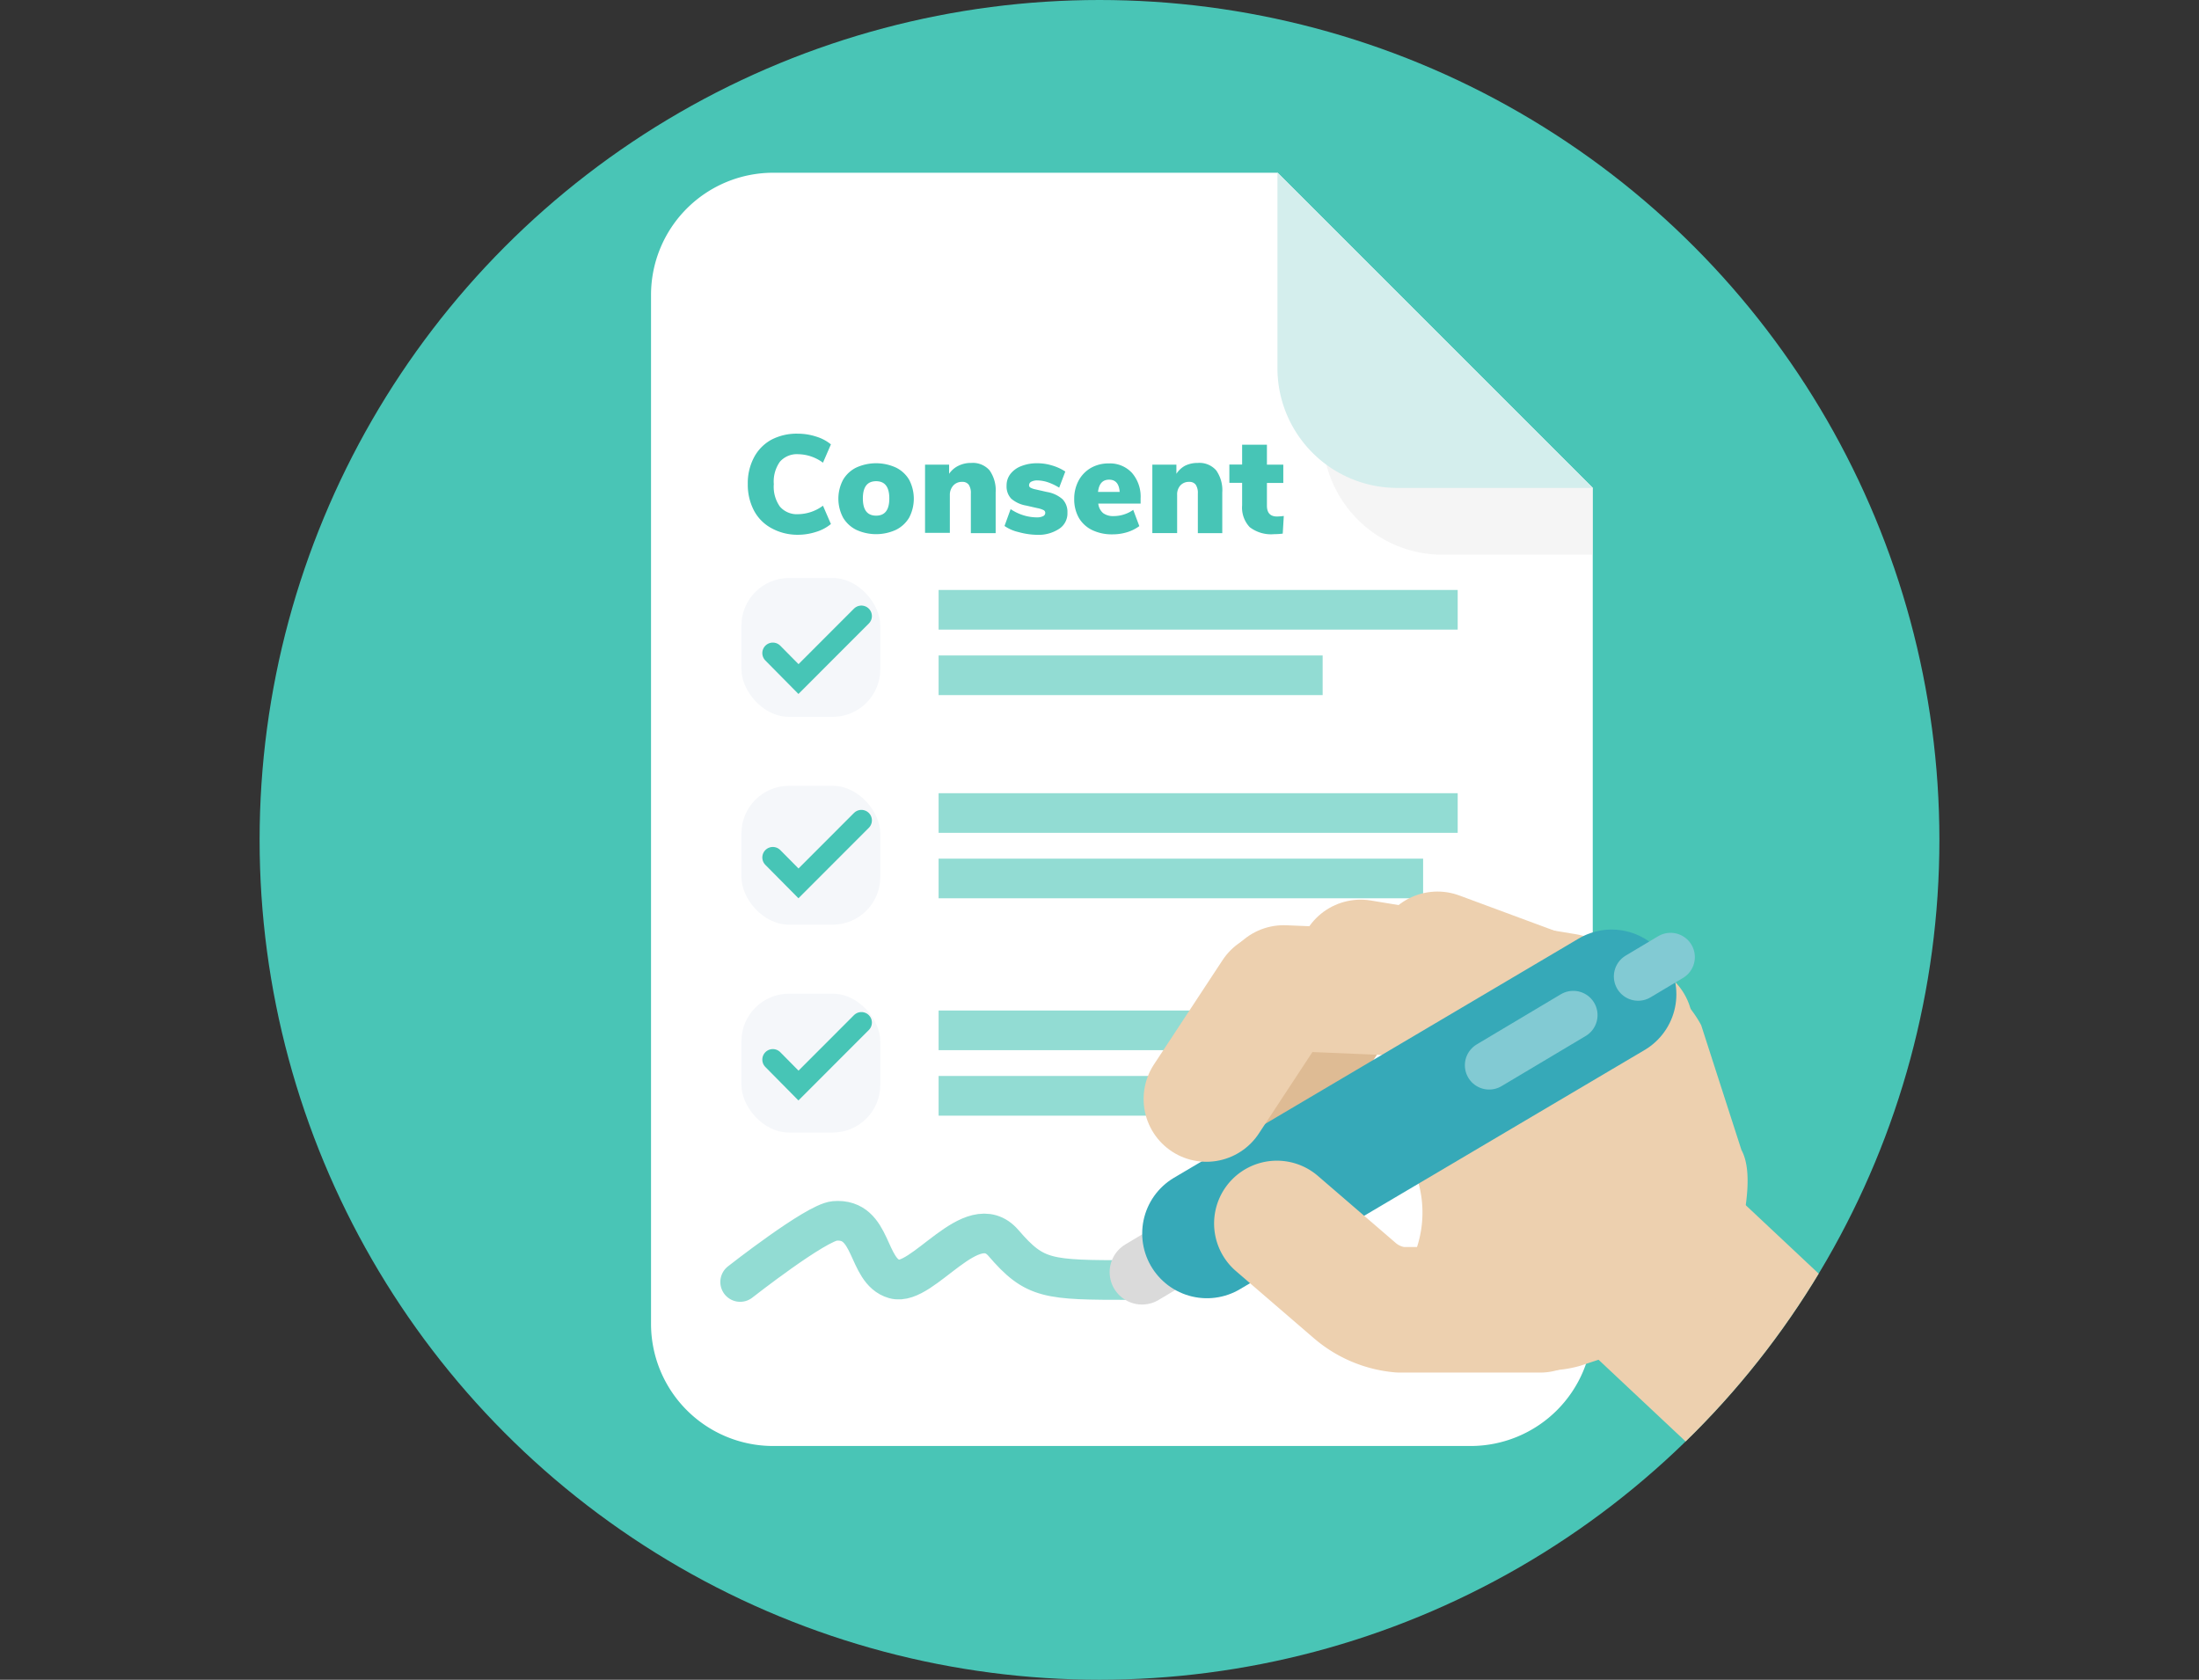 <?xml version="1.0" encoding="UTF-8"?> <svg xmlns="http://www.w3.org/2000/svg" xmlns:xlink="http://www.w3.org/1999/xlink" viewBox="0 0 360 275"><rect x="0" y="0" width="360" height="275" fill="#333333" stroke="none"/><defs><style>.cls-1{fill:#49c5b6;}.cls-2{isolation:isolate;}.cls-3{clip-path:url(#clip-path);}.cls-4{fill:#fff;}.cls-5{fill:#ededed;opacity:0.5;mix-blend-mode:multiply;}.cls-6{fill:#d4eeed;}.cls-10,.cls-11,.cls-12,.cls-13,.cls-15,.cls-16,.cls-17,.cls-18,.cls-7{fill:none;}.cls-10,.cls-7{stroke:#92dcd3;stroke-width:6.49px;}.cls-10,.cls-12,.cls-15,.cls-16,.cls-17,.cls-18,.cls-7{stroke-miterlimit:10;}.cls-8{fill:#f5f7fa;}.cls-9{fill:#47c5b6;}.cls-10,.cls-11,.cls-12,.cls-13,.cls-15,.cls-16,.cls-17,.cls-18{stroke-linecap:round;}.cls-11,.cls-13{stroke:#edd0af;stroke-linejoin:round;}.cls-11{stroke-width:34.94px;}.cls-12{stroke:#debb94;stroke-width:18.08px;}.cls-13{stroke-width:20.56px;}.cls-14{fill:#edd0af;}.cls-15{stroke:#dadada;stroke-width:10.6px;}.cls-16{stroke:#36a9b8;stroke-width:21.2px;}.cls-17{stroke:#82cad3;stroke-width:7.95px;}.cls-18{stroke:#47c5b6;stroke-width:3.44px;}</style><clipPath id="clip-path"><circle class="cls-1" cx="180" cy="137.5" r="137.5"></circle></clipPath></defs><title>menu-</title><g class="cls-2"><g id="Layer_1" data-name="Layer 1"><circle class="cls-1" cx="180" cy="137.5" r="137.5"></circle><g class="cls-3"><path class="cls-4" d="M240.78,236.73H126.58a20,20,0,0,1-20-20V48.28a20,20,0,0,1,20-20h82.59l51.58,51.58V216.75A20,20,0,0,1,240.78,236.73Z"></path><path class="cls-5" d="M260.75,90.81h-24.6a19.62,19.62,0,0,1-19.62-19.62v-32l44.22,40.65Z"></path><path class="cls-6" d="M260.75,79.88h-32a19.62,19.62,0,0,1-19.62-19.62v-32Z"></path><line class="cls-7" x1="153.66" y1="99.83" x2="238.64" y2="99.83"></line><line class="cls-7" x1="153.66" y1="110.55" x2="216.53" y2="110.55"></line><line class="cls-7" x1="153.66" y1="133.1" x2="238.64" y2="133.1"></line><line class="cls-7" x1="153.66" y1="143.82" x2="232.98" y2="143.82"></line><line class="cls-7" x1="153.66" y1="168.68" x2="238.64" y2="168.68"></line><line class="cls-7" x1="153.66" y1="179.4" x2="196.15" y2="179.4"></line><rect class="cls-8" x="121.38" y="94.63" width="22.73" height="22.73" rx="7.79"></rect><rect class="cls-8" x="121.38" y="128.65" width="22.73" height="22.73" rx="7.79"></rect><rect class="cls-8" x="121.38" y="162.68" width="22.73" height="22.73" rx="7.79"></rect><path class="cls-9" d="M126.26,86.45a7,7,0,0,1-2.84-2.89,9.13,9.13,0,0,1-1-4.33,9,9,0,0,1,1-4.31A7.06,7.06,0,0,1,126.26,72a8.93,8.93,0,0,1,4.37-1,9.76,9.76,0,0,1,3,.48,7,7,0,0,1,2.4,1.27l-1.3,3a7,7,0,0,0-4.05-1.39,3.7,3.7,0,0,0-3,1.23,5.6,5.6,0,0,0-1,3.67,5.63,5.63,0,0,0,1,3.68,3.68,3.68,0,0,0,3,1.24,7,7,0,0,0,4.05-1.39l1.3,3a7,7,0,0,1-2.4,1.28,9.76,9.76,0,0,1-3,.48A8.83,8.83,0,0,1,126.26,86.45Z"></path><path class="cls-9" d="M140.18,86.74a5.19,5.19,0,0,1-2.16-2,6.61,6.61,0,0,1,0-6.19,5.1,5.1,0,0,1,2.15-2,7.82,7.82,0,0,1,6.51,0,5.12,5.12,0,0,1,2.16,2,6.68,6.68,0,0,1,0,6.19,5.19,5.19,0,0,1-2.16,2,7.79,7.79,0,0,1-6.5,0Zm5.41-5.14q0-2.82-2.16-2.82c-1.45,0-2.17.94-2.17,2.82s.72,2.82,2.17,2.82S145.59,83.48,145.59,81.6Z"></path><path class="cls-9" d="M162,77a5.66,5.66,0,0,1,1,3.63v6.65h-4.06V80.8a2.41,2.41,0,0,0-.35-1.45,1.25,1.25,0,0,0-1.06-.46,1.87,1.87,0,0,0-1.45.58A2.25,2.25,0,0,0,155.5,81v6.24h-4.06V76.07h3.94v1.5a3.89,3.89,0,0,1,1.53-1.32,4.56,4.56,0,0,1,2.07-.46A3.64,3.64,0,0,1,162,77Z"></path><path class="cls-9" d="M166.75,87.11a6.65,6.65,0,0,1-2.3-1l1-2.76a7.88,7.88,0,0,0,2.07,1,7.49,7.49,0,0,0,2.23.35,2.18,2.18,0,0,0,1-.19.59.59,0,0,0,.37-.54.5.5,0,0,0-.26-.45,4,4,0,0,0-1.06-.34l-1.8-.41a5,5,0,0,1-2.46-1.14,2.91,2.91,0,0,1-.75-2.14,3,3,0,0,1,.64-1.91,4.06,4.06,0,0,1,1.78-1.28,6.94,6.94,0,0,1,2.61-.46,8.21,8.21,0,0,1,2.4.36,7.87,7.87,0,0,1,2.18,1l-1,2.64a9,9,0,0,0-1.83-.88,5.72,5.72,0,0,0-1.74-.31,2.08,2.08,0,0,0-1,.21.65.65,0,0,0-.36.59.44.44,0,0,0,.22.38,2.84,2.84,0,0,0,.8.28l1.89.43a5.13,5.13,0,0,1,2.58,1.2,3,3,0,0,1,.79,2.2,3,3,0,0,1-1.33,2.62,6.16,6.16,0,0,1-3.66,1A12.19,12.19,0,0,1,166.75,87.11Z"></path><path class="cls-9" d="M186.73,82.44H179.8a2.37,2.37,0,0,0,.8,1.57,2.78,2.78,0,0,0,1.75.48,5.5,5.5,0,0,0,1.67-.27,5.27,5.27,0,0,0,1.5-.75l1,2.66a6.6,6.6,0,0,1-2,1,8.1,8.1,0,0,1-2.37.35,7.42,7.42,0,0,1-3.35-.7,5.1,5.1,0,0,1-2.18-2,6.16,6.16,0,0,1-.76-3.1,6.27,6.27,0,0,1,.72-3,5.31,5.31,0,0,1,2-2.07,5.78,5.78,0,0,1,2.91-.74,4.91,4.91,0,0,1,3.82,1.54,5.94,5.94,0,0,1,1.42,4.2Zm-7-1.91h3.57c-.09-1.34-.67-2-1.73-2S179.91,79.19,179.76,80.53Z"></path><path class="cls-9" d="M199.1,77a5.66,5.66,0,0,1,1,3.63v6.65h-4V80.8a2.41,2.41,0,0,0-.35-1.45,1.25,1.25,0,0,0-1.06-.46,1.87,1.87,0,0,0-1.45.58,2.2,2.2,0,0,0-.53,1.56v6.24h-4.06V76.07h3.94v1.5A3.89,3.89,0,0,1,194,76.25a4.56,4.56,0,0,1,2.07-.46A3.64,3.64,0,0,1,199.1,77Z"></path><path class="cls-9" d="M210.17,84.47,210,87.36a11.61,11.61,0,0,1-1.41.09,5.74,5.74,0,0,1-4-1.15,4.65,4.65,0,0,1-1.24-3.56V79.05h-2.09v-3h2.09V72.81h4.06v3.26h2.68v3h-2.68v3.71c0,1.19.55,1.78,1.66,1.78A9.45,9.45,0,0,0,210.17,84.47Z"></path><path class="cls-10" d="M121.17,209.88s12.38-9.72,15.47-10c6.36-.52,5.15,8.22,9.79,9.52s12.7-11.88,17.85-5.9,7.16,6.06,20.8,6.06"></path><line class="cls-11" x1="261.05" y1="198.04" x2="348.31" y2="279.94"></line><line class="cls-12" x1="209.84" y1="179.92" x2="221.07" y2="162.83"></line><line class="cls-13" x1="243.75" y1="163.15" x2="210.16" y2="161.75"></line><line class="cls-13" x1="256.34" y1="163.09" x2="222.75" y2="157.57"></line><line class="cls-13" x1="266.86" y1="167.92" x2="235.33" y2="156.24"></line><path class="cls-14" d="M278.5,167.83l6.59,20.43c2.27,4.17.16,12.34-.89,17h0a19.52,19.52,0,0,1-13.67,14.43l-11.83,3.91a19.52,19.52,0,0,1-23.43-11.36L232,204.3a.35.35,0,0,1,0-.2,18.35,18.35,0,0,0-3.76-17.78l-.36-.39c-4.28-7.7,7.26-13,13.56-19.11l6.25-3.63A19.51,19.51,0,0,1,278.5,167.83Z"></path><line class="cls-15" x1="186.96" y1="208.27" x2="233.35" y2="180.62"></line><line class="cls-16" x1="197.59" y1="201.94" x2="263.84" y2="162.78"></line><line class="cls-17" x1="257.56" y1="166.19" x2="243.79" y2="174.4"></line><line class="cls-17" x1="268.18" y1="159.86" x2="273.49" y2="156.69"></line><path class="cls-13" d="M252.12,214.43H229.21a13.19,13.19,0,0,1-7.4-3.13l-12.77-11"></path><line class="cls-13" x1="197.5" y1="179.92" x2="208.74" y2="162.83"></line><polyline class="cls-18" points="126.52 106.92 130.72 111.17 141.02 100.86"></polyline><polyline class="cls-18" points="126.52 140.38 130.72 144.62 141.02 134.31"></polyline><polyline class="cls-18" points="126.52 173.47 130.72 177.72 141.02 167.41"></polyline></g></g></g></svg> 